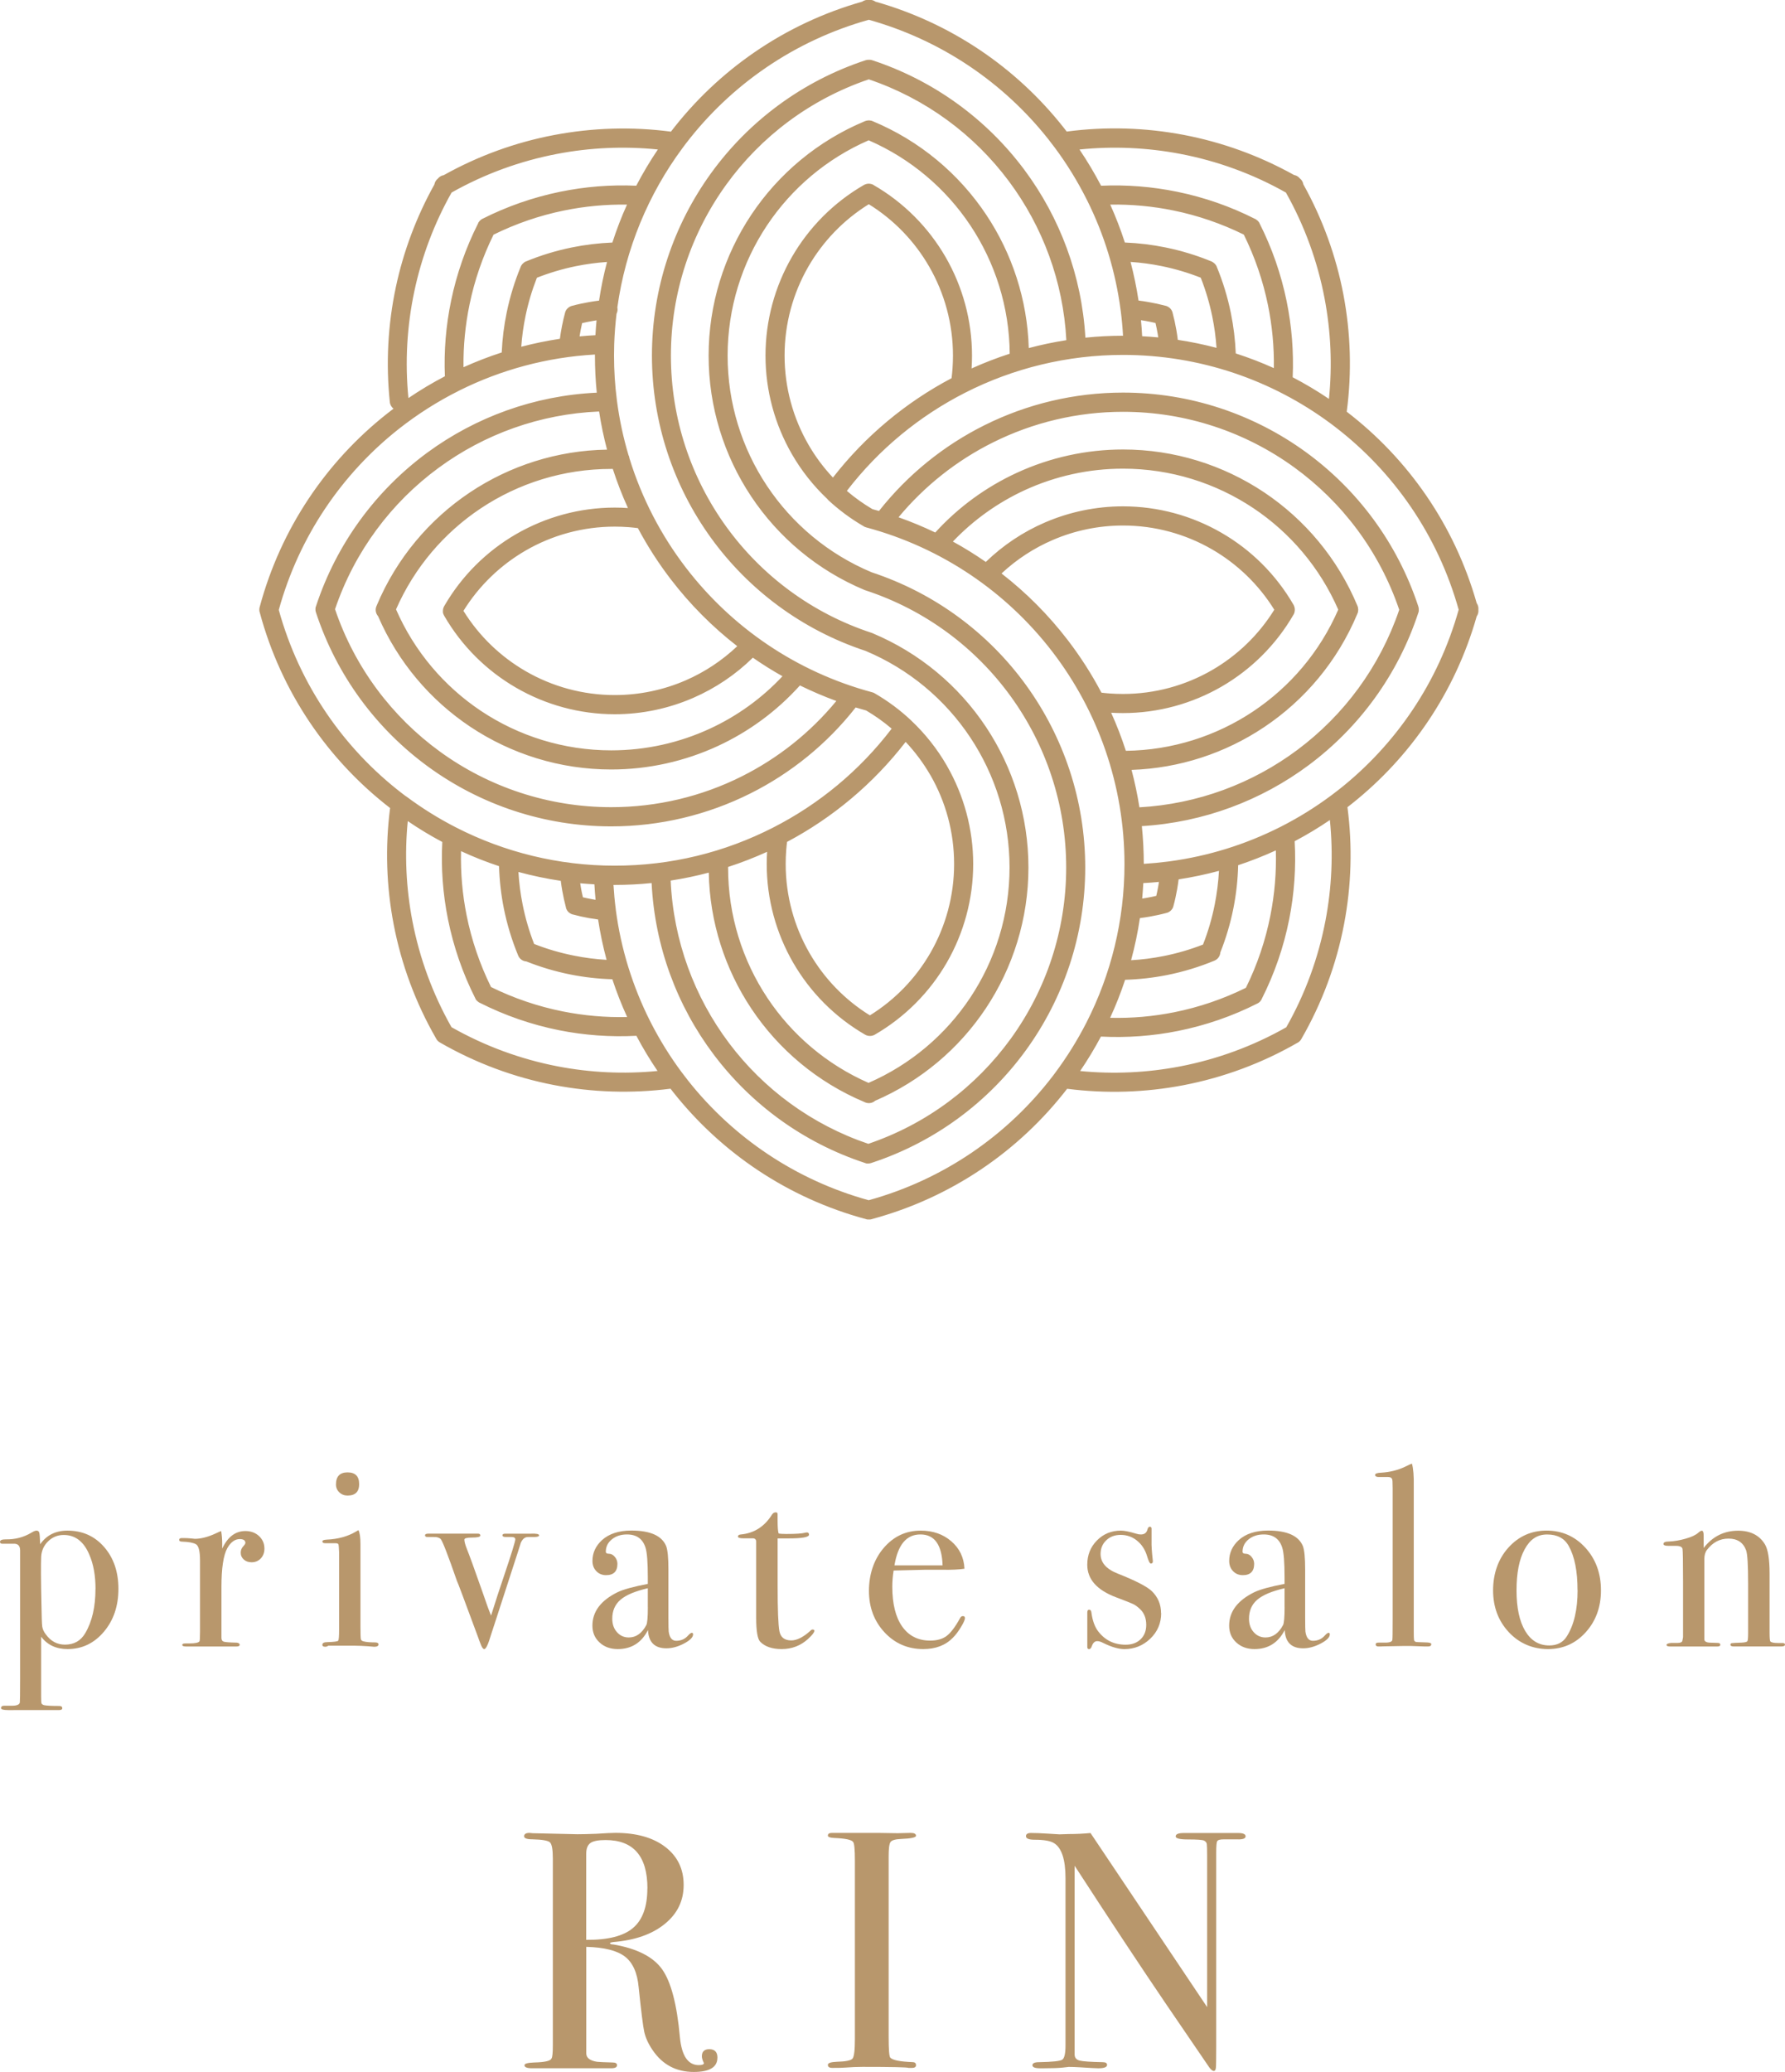 <?xml version="1.0" encoding="UTF-8"?>
<svg id="_レイヤー_1" data-name="レイヤー 1" xmlns="http://www.w3.org/2000/svg" viewBox="0 0 467.6 542.59">
  <g>
    <path d="M31.02,416.07c0,4.5-1.27,8.25-3.82,11.26s-5.72,4.52-9.51,4.52c-2.98,0-5.28-1.08-6.91-3.24v15.71c0,.99.03,1.57.1,1.76.07.18.28.33.65.46.69.14,2.01.21,3.96.21.55,0,.82.2.82.6,0,.31-.29.48-.88.48H2.22c-1.3,0-1.95-.17-1.95-.5,0-.43.27-.64.81-.64h2.03c1.3,0,2-.3,2.09-.88.04-.27.07-2.33.07-6.2v-33.59c0-1.26-.61-1.84-1.82-1.75H.61c-.41,0-.61-.17-.61-.5,0-.43.49-.65,1.48-.65,2.47.05,4.72-.54,6.74-1.75.58-.36,1.03-.54,1.35-.54.36,0,.6.17.71.51.11.33.19,1.36.24,3.06,1.67-2.38,4.04-3.57,7.15-3.57,3.91,0,7.12,1.43,9.61,4.29s3.74,6.51,3.74,10.96ZM25.02,416.1c0-3.52-.54-6.51-1.63-8.99-1.44-3.42-3.68-5.14-6.7-5.14-1.58,0-2.94.55-4.07,1.65s-1.74,2.44-1.83,4.02c-.09,1.98-.07,6.15.07,12.51.05,3.2.11,5.13.2,5.78s.38,1.32.88,1.99c1.31,1.85,3,2.77,5.08,2.77,2.35,0,4.12-.99,5.29-2.97,1.8-3.02,2.7-6.9,2.7-11.63Z" fill="#b8976c"/>
    <path d="M69.27,405.55c0,1.03-.32,1.89-.95,2.56s-1.44,1.01-2.42,1.01c-.81,0-1.49-.24-2.03-.71-.54-.48-.81-1.07-.81-1.79,0-.63.2-1.17.61-1.62.41-.44.61-.76.61-.94,0-.68-.5-1.01-1.48-1.01-1.26,0-2.34.78-3.24,2.35-1.03,1.84-1.55,5.24-1.55,10.21v13.28c0,.54.19.88.57,1.01.38.14,1.54.23,3.47.27.5.08.74.27.74.54,0,.31-.29.47-.88.47h-13.09c-.72,0-1.08-.13-1.08-.41s.29-.4.88-.4h.95c1.52,0,2.42-.18,2.69-.55.09-.18.14-1.01.14-2.5v-18.64c0-2.49-.37-3.92-1.11-4.31-.74-.39-1.92-.6-3.54-.65-.54,0-.81-.16-.81-.47s.22-.47.67-.47h.47c.68,0,1.35.03,2.03.1s.97.1.88.1c1.67,0,3.51-.48,5.53-1.42l.88-.41.54-.2c.18,1.08.27,2.16.27,3.23v1.35c1.44-3.06,3.46-4.59,6.07-4.59,1.44,0,2.63.44,3.57,1.31.94.88,1.42,1.97,1.42,3.27Z" fill="#b8976c"/>
    <path d="M99.14,430.64c0,.41-.38.61-1.14.61.04,0-.5-.05-1.62-.14-1.35-.09-2.48-.14-3.37-.14h-7.02c-.22.18-.5.27-.81.27-.5,0-.74-.17-.74-.5,0-.48.44-.71,1.35-.71,1.71-.05,2.64-.17,2.8-.37.16-.2.24-1.14.24-2.8v-20.44c-.05-1.12-.1-1.79-.17-1.99-.07-.2-.35-.3-.84-.3h-2.63c-.5,0-.74-.16-.74-.47,0-.27.37-.43,1.13-.47,2.97-.13,5.52-.84,7.65-2.1l.67-.39c.35.67.53,1.91.53,3.7,0-.09,0,.14,0,.67v20.99c0,1.8.04,2.85.1,3.16s.3.52.71.61c.68.18,1.67.27,2.97.27.63,0,.94.18.94.54ZM94.09,388.62c0,2.02-1.01,3.03-3.04,3.03-.85,0-1.57-.28-2.16-.84s-.88-1.25-.88-2.06c0-2.11,1.01-3.17,3.03-3.17s3.04,1.01,3.04,3.04Z" fill="#b8976c"/>
    <path d="M141.23,402.04c0,.31-.43.46-1.28.46h-1.62c-.81,0-1.44.5-1.89,1.49-.27.86-.54,1.71-.81,2.57l-5.66,17.44c-.31.91-.76,2.28-1.35,4.13-.73,2.48-1.31,3.72-1.76,3.72-.31,0-.63-.43-.94-1.29-.23-.54-.45-1.14-.68-1.82-3.64-9.85-5.48-14.75-5.53-14.71-2.34-6.73-3.76-10.4-4.25-10.98-.41-.41-1.04-.59-1.89-.55h-1.56c-.45,0-.67-.14-.67-.44s.31-.44.94-.44h12.88c.45,0,.67.16.67.48,0,.36-.69.54-2.09.54s-2.09.18-2.09.54c0,.5.19,1.24.57,2.23.73,1.8,2.13,5.66,4.21,11.59.9,2.65,1.63,4.68,2.21,6.08,1.26-4.02,2.39-7.47,3.38-10.36,1.98-5.87,2.97-9.08,2.97-9.61,0-.41-.33-.61-1.01-.61h-1.48c-.58,0-.88-.16-.88-.46,0-.27.27-.41.81-.41h6.74c1.35-.05,2.03.09,2.03.41Z" fill="#b8976c"/>
    <path d="M181.56,428c0,.76-.79,1.56-2.38,2.4-1.59.83-3.12,1.25-4.6,1.25-3.08,0-4.7-1.6-4.83-4.79-1.7,3.33-4.34,4.99-7.92,4.99-1.92,0-3.52-.57-4.76-1.72-1.25-1.14-1.88-2.61-1.88-4.42,0-3.69,2.21-6.61,6.62-8.77,1.52-.72,4.14-1.44,7.89-2.16v-1.69c0-3.96-.2-6.57-.61-7.82-.72-2.29-2.34-3.44-4.86-3.44-1.57,0-2.89.43-3.94,1.28-1.06.86-1.59,1.93-1.59,3.24,0,.36.28.54.84.54s1.07.27,1.52.81c.45.54.68,1.15.68,1.82,0,1.98-.99,2.97-2.97,2.97-1.03,0-1.89-.35-2.56-1.05s-1.01-1.59-1.01-2.67c0-2.11.84-3.93,2.5-5.46,1.84-1.66,4.41-2.5,7.69-2.5,4.95,0,7.98,1.35,9.11,4.05.4,1.03.6,3.08.6,6.14v12.61c0,2.07.03,3.29.07,3.65.22,1.61.88,2.42,1.95,2.42,1.26,0,2.29-.44,3.1-1.35.45-.5.78-.74,1.01-.74s.33.14.33.41ZM169.7,420.85v-4.93c-3.33.77-5.71,1.77-7.15,3.01-1.44,1.23-2.16,2.89-2.16,4.96,0,1.44.41,2.62,1.23,3.53.82.93,1.86,1.39,3.1,1.39,1.9,0,3.43-1.08,4.58-3.23.27-.5.41-2.07.41-4.72Z" fill="#b8976c"/>
    <path d="M213.34,427.06c0,.41-.56,1.12-1.69,2.16-1.93,1.75-4.23,2.63-6.88,2.63-2.48,0-4.34-.63-5.6-1.89-.72-.71-1.08-2.82-1.08-6.32v-20.05c-.05-.44-.29-.69-.74-.74h-2.56c-.99,0-1.48-.16-1.48-.47s.25-.5.74-.54c3.48-.32,6.21-2.05,8.17-5.19.27-.41.6-.61,1.01-.61.31,0,.47.16.47.48v1.41c0,1.89.08,3.1.27,3.65.41.09,1.08.13,2.03.13,2.47,0,4.11-.11,4.92-.33.18-.05.34-.07.47-.07.36,0,.54.2.54.59,0,.65-1.82.97-5.46.97h-2.76v12.48c0,6.29.16,10.24.47,11.83.31,1.6,1.35,2.4,3.1,2.4,1.48,0,3.14-.84,4.99-2.5.18-.23.38-.34.6-.34.32,0,.48.11.48.34Z" fill="#b8976c"/>
    <path d="M252.79,423.69c0,.44-.35,1.25-1.05,2.39-.69,1.15-1.4,2.08-2.12,2.8-1.93,1.98-4.51,2.97-7.76,2.97-4.04,0-7.43-1.46-10.15-4.38-2.72-2.93-4.08-6.55-4.08-10.86s1.29-8.25,3.88-11.26c2.58-3.01,5.81-4.52,9.68-4.52,3.19,0,5.87.93,8.02,2.8,2.16,1.86,3.31,4.26,3.44,7.18-1.44.22-3.35.31-5.74.27h-4.72c-.32,0-3.01.07-8.1.2-.23,1.48-.34,2.89-.34,4.23,0,4.53.87,8.01,2.6,10.45,1.73,2.44,4.17,3.67,7.32,3.67,1.8,0,3.23-.41,4.31-1.22,1.08-.81,2.25-2.36,3.51-4.65.18-.36.43-.54.74-.54.36,0,.54.16.54.48ZM246.92,409.93c-.18-5.4-2.11-8.1-5.8-8.1s-5.91,2.7-6.81,8.1h12.61Z" fill="#b8976c"/>
    <path d="M304.18,422.46c0,2.61-.95,4.83-2.84,6.66-1.9,1.82-4.17,2.74-6.8,2.74-1.52,0-3.37-.54-5.56-1.62-.58-.31-1.09-.47-1.54-.47-.63,0-1.1.42-1.41,1.28-.18.54-.42.81-.73.81s-.47-.18-.47-.54v-9.04c0-.5.16-.74.47-.74.36,0,.56.25.61.75.27,2.08.86,3.71,1.75,4.89,1.8,2.36,4.21,3.53,7.22,3.53,1.62,0,2.92-.47,3.91-1.42.99-.95,1.48-2.21,1.48-3.78,0-1.76-.56-3.16-1.69-4.19-.63-.59-1.21-1-1.72-1.25s-2.03-.85-4.55-1.8c-4.99-1.89-7.49-4.73-7.49-8.51,0-2.52.84-4.64,2.54-6.36,1.69-1.71,3.79-2.57,6.29-2.57.89,0,2.23.27,4.01.81.44.14.85.2,1.2.2.94,0,1.52-.45,1.74-1.35.13-.45.33-.68.6-.68.31,0,.46.18.46.54v3.23c-.04,1.08.07,2.82.34,5.19v.14c0,.36-.18.54-.54.54-.27,0-.6-.69-1.01-2.05-.5-1.63-1.37-2.95-2.6-3.95s-2.67-1.5-4.28-1.5c-1.53,0-2.79.47-3.78,1.42-.99.95-1.48,2.14-1.48,3.58,0,2.25,1.5,3.97,4.51,5.14,4.68,1.85,7.64,3.38,8.91,4.59,1.62,1.58,2.42,3.5,2.42,5.75Z" fill="#b8976c"/>
    <path d="M348.36,428c0,.76-.79,1.56-2.38,2.4-1.59.83-3.12,1.25-4.6,1.25-3.08,0-4.7-1.6-4.83-4.79-1.7,3.33-4.34,4.99-7.92,4.99-1.92,0-3.52-.57-4.76-1.72-1.25-1.14-1.88-2.61-1.88-4.42,0-3.69,2.21-6.61,6.62-8.77,1.52-.72,4.14-1.44,7.89-2.16v-1.69c0-3.96-.2-6.57-.61-7.82-.72-2.29-2.34-3.44-4.86-3.44-1.57,0-2.89.43-3.94,1.28-1.06.86-1.59,1.93-1.59,3.24,0,.36.28.54.84.54s1.07.27,1.52.81c.45.54.68,1.15.68,1.82,0,1.98-.99,2.97-2.97,2.97-1.03,0-1.89-.35-2.56-1.05s-1.01-1.59-1.01-2.67c0-2.11.84-3.93,2.5-5.46,1.84-1.66,4.41-2.5,7.69-2.5,4.95,0,7.98,1.35,9.11,4.05.4,1.03.6,3.08.6,6.14v12.61c0,2.07.03,3.29.07,3.65.22,1.61.88,2.42,1.95,2.42,1.26,0,2.29-.44,3.1-1.35.45-.5.78-.74,1.01-.74s.33.14.33.41ZM336.5,420.85v-4.93c-3.33.77-5.71,1.77-7.15,3.01-1.44,1.23-2.16,2.89-2.16,4.96,0,1.44.41,2.62,1.23,3.53.82.93,1.86,1.39,3.1,1.39,1.9,0,3.43-1.08,4.58-3.23.27-.5.41-2.07.41-4.72Z" fill="#b8976c"/>
    <path d="M374.94,430.56c0,.41-.29.61-.88.61h-.81c-.09,0-1.28-.05-3.57-.13h-2.09c-.36,0-2.16.03-5.4.1-.27.03-.54.03-.81.03-.67.05-1.01-.14-1.01-.57,0-.29.25-.44.74-.44h1.75c1.26,0,1.89-.27,1.89-.81.05-.27.07-2.03.07-5.26v-34.34c0-1.48-.05-2.29-.14-2.42-.14-.36-.5-.54-1.08-.54h-2.43c-.63,0-.94-.19-.94-.57,0-.34.56-.53,1.69-.57,2.16-.14,4.16-.63,6-1.48l1.42-.68.54-.2c.36,1.31.52,3.29.47,5.94v37.84c0,1.35.02,2.14.07,2.39s.2.42.48.51c.04.05.88.08,2.49.13,1.04,0,1.56.16,1.56.47Z" fill="#b8976c"/>
    <path d="M419.39,416.47c0,4.36-1.33,8.02-3.98,10.96-2.65,2.95-5.96,4.42-9.91,4.42s-7.51-1.48-10.25-4.42c-2.74-2.94-4.12-6.59-4.12-10.96s1.34-8.23,4.01-11.19c2.68-2.97,6.02-4.46,10.02-4.46s7.43,1.5,10.15,4.49c2.72,2.99,4.08,6.71,4.08,11.16ZM413.25,416.41c0-4.95-.76-8.79-2.29-11.53-1.12-2.03-3.01-3.04-5.66-3.04s-4.49,1.29-5.9,3.88c-1.42,2.58-2.13,6.17-2.13,10.75s.76,8.08,2.26,10.62c1.51,2.54,3.61,3.81,6.31,3.81,2.07,0,3.6-.78,4.59-2.36,1.89-2.97,2.84-7.02,2.84-12.14Z" fill="#b8976c"/>
    <path d="M467.6,430.67c0,.34-.33.5-1.01.5h-12.41c-.58,0-.88-.16-.88-.47,0-.22.12-.36.37-.4.25-.05,1.11-.09,2.59-.14.86-.05,1.35-.17,1.48-.37.14-.2.2-.93.2-2.18v-12.92c0-4.89-.18-7.8-.54-8.74-.76-2.02-2.29-3.03-4.59-3.03s-4.14.99-5.66,2.96c-.45.59-.68,1.39-.68,2.42v20.99c0,.54.48.83,1.44.88l2.06.07c.45,0,.68.16.68.47s-.27.47-.8.47h-12.28c-.67,0-1.01-.14-1.01-.41s.41-.45,1.22-.53h1.69c.67,0,1.08-.16,1.22-.47l.2-1.01v-14.66c0-5.11-.05-7.94-.14-8.47s-.65-.81-1.69-.81h-1.95c-.9,0-1.35-.16-1.35-.5,0-.42.47-.64,1.42-.64,1.35-.05,2.81-.29,4.38-.74,1.57-.44,2.67-.97,3.31-1.55.41-.36.72-.54.94-.54.31,0,.48.43.48,1.28v3.24c2.33-3.01,5.34-4.52,9.04-4.52,3.23,0,5.57,1.2,7.01,3.57.81,1.35,1.22,3.91,1.22,7.69v15.38c0,1.44.07,2.22.2,2.36.27.27.92.41,1.95.41h1.22c.45,0,.67.14.67.44Z" fill="#b8976c"/>
  </g>
  <g>
    <path d="M187.93,538.87c0,2.48-2.07,3.72-6.2,3.72-4.6,0-8.21-1.92-10.8-5.76-1.12-1.65-1.84-3.25-2.17-4.78s-.81-5.43-1.46-11.68c-.35-3.78-1.56-6.45-3.63-8.02-2.06-1.56-5.43-2.4-10.09-2.52v27.89c0,1.18.95,1.92,2.84,2.21.53.06,1.89.12,4.07.18.76,0,1.15.24,1.15.71,0,.53-.5.8-1.5.8h-20.8c-1.3,0-1.95-.27-1.95-.8,0-.41.85-.65,2.57-.71,2.77-.06,4.27-.41,4.51-1.06.24-.29.35-1.45.35-3.46v-48.87c0-2.37-.25-3.78-.75-4.25-.5-.47-2.03-.74-4.56-.8-1.48,0-2.21-.26-2.21-.8,0-.59.47-.88,1.42-.88.18,0,.44.03.8.08l11.77.27c1.18,0,2.84-.04,4.96-.12,2.36-.16,4.01-.24,4.96-.24,5.49,0,9.84,1.22,13.05,3.67s4.83,5.77,4.83,9.96-1.65,7.54-4.96,10.23-7.79,4.26-13.46,4.73c-.53.07-.82.15-.88.27,0,.24.29.36.88.36,6.2,1.07,10.46,3.24,12.79,6.52,2.33,3.29,3.88,9.22,4.65,17.8.47,4.85,2.12,7.28,4.95,7.28.89,0,1.33-.18,1.33-.54,0-.06-.03-.12-.09-.18-.29-.65-.44-1.18-.44-1.59,0-1.23.65-1.86,1.95-1.86,1.42,0,2.13.74,2.13,2.21ZM169.6,494.52c0-8.44-3.66-12.66-10.98-12.66-1.95,0-3.28.27-3.99.8-.71.54-1.07,1.48-1.07,2.84v22.49c5.66.06,9.75-.97,12.26-3.1,2.51-2.12,3.76-5.57,3.76-10.36Z" fill="#b8976c"/>
    <path d="M239.97,540.78c0,.5-.35.75-1.06.75h-.89c-.35-.18-4.36-.27-12.04-.27-1.47,0-2.95.06-4.42.18-.77.07-1.95.09-3.54.09-.77,0-1.15-.27-1.15-.8,0-.47.76-.74,2.3-.8,2.36-.06,3.75-.34,4.16-.84s.62-2.2.62-5.1v-46.71c0-2.9-.15-4.53-.45-4.89-.36-.59-2-.95-4.93-1.07-1.13-.05-1.7-.26-1.7-.63,0-.46.35-.7,1.07-.7h12.04c.89,0,2.61.03,5.17.08l3.39-.08c.95,0,1.42.25,1.42.75,0,.45-1.31.73-3.94.84-1.5.06-2.4.33-2.74.8-.33.47-.49,1.71-.49,3.72v47.27c0,3.36.14,5.19.44,5.49.65.65,2.57,1.03,5.75,1.15.65,0,.97.25.97.75Z" fill="#b8976c"/>
    <path d="M326.3,480.88c0,.59-.74.86-2.21.8h-3.54c-.95,0-1.51.16-1.69.49-.18.32-.26,1.31-.26,2.96v50.92c0,3.12-.03,4.95-.09,5.48s-.24.8-.53.8c-.35,0-.76-.33-1.23-.98l-11.31-16.57c-6.56-9.66-14.54-21.72-23.93-36.19v49.57c.06.77.51,1.26,1.35,1.46.84.21,2.83.35,5.99.41.78,0,1.16.24,1.16.71,0,.59-.76.89-2.3.89-.53,0-2.21-.09-5.05-.27-.94-.06-1.86-.09-2.74-.09.06,0-.46.06-1.55.18s-2.76.18-5,.18h-.89c-1.36,0-2.03-.27-2.03-.8s.59-.8,1.77-.8c3.48-.06,5.5-.28,6.06-.66.56-.39.84-1.64.84-3.77v-43.71c0-4.91-1-7.98-3.01-9.22-.95-.59-2.63-.89-5.05-.89-1.54,0-2.3-.31-2.3-.93,0-.56.44-.84,1.33-.84,1.18,0,2.69.06,4.51.18,1.83.12,2.8.18,2.93.18.18,0,1-.03,2.48-.08,1.95,0,3.84-.09,5.66-.27l30.55,45.59v-39.4c0-1.83-.03-2.93-.09-3.32-.06-.38-.29-.67-.71-.88s-1.83-.31-4.25-.31c-2.13,0-3.19-.26-3.19-.8,0-.59.71-.88,2.12-.88h14.25c1.3,0,1.95.29,1.95.88Z" fill="#b8976c"/>
  </g>
  <path d="M151.82,88.09c1.38-.14,2.77-.24,4.16-.31.07-1.31.17-2.6.29-3.89-.35.05-.69.11-1.04.17-.92.16-1.83.34-2.74.56-.14.59-.26,1.17-.37,1.75-.11.56-.21,1.14-.3,1.73M136.53,90.81c3.32-.87,6.7-1.57,10.14-2.09.14-1.08.32-2.18.54-3.3.23-1.19.5-2.36.81-3.51h0s.02-.07.02-.07h0s.02-.06.02-.06h0s.02-.06.02-.06h0s.02-.06.02-.06l.02-.06v-.02s.02-.04.02-.04c.09-.21.2-.4.34-.57l.03-.03v-.02s.02,0,.02,0l.04-.04.03-.03h.01s.03-.05.03-.05l.04-.04h.01s.03-.04.03-.04h0c.28-.27.63-.48,1.03-.6l.06-.02h0c1.52-.41,3.06-.74,4.61-1.01.84-.14,1.68-.27,2.51-.37.52-3.43,1.21-6.81,2.09-10.12-2.76.19-5.5.56-8.2,1.11-3.46.71-6.86,1.72-10.17,3.02-1.28,3.26-2.28,6.61-2.98,10.02-.55,2.65-.93,5.34-1.12,8.05ZM121.48,96.14c3.23-1.45,6.55-2.74,9.95-3.84.16-3.55.6-7.08,1.32-10.54.84-4.06,2.06-8.04,3.65-11.89h0s.02-.06.02-.06h0s.02-.06.02-.06h0s.03-.06.03-.06l.03-.05h0s.03-.05.03-.05h0s.03-.05.03-.05h0s.03-.05.03-.05h0s.03-.05.03-.05l.07-.1v-.02s.04-.03.04-.03l.04-.05v-.02s.04-.03.04-.03l.03-.04h0s.01-.02.01-.02l.03-.03.02-.02.03-.03h.02s.03-.04.03-.04h.01s.03-.04.03-.04h.01s0-.02,0-.02l.04-.03.03-.03h.01s.05-.05.05-.05l.03-.03h.01s.1-.08.1-.08l.04-.03h0s.04-.03.04-.03h0s.05-.03.05-.03h0s.05-.03.05-.03h0l.05-.03.05-.03h0s.05-.03.05-.03h0s.05-.02.05-.02h.01c3.89-1.62,7.93-2.85,12.04-3.69,3.51-.72,7.09-1.15,10.69-1.3,1.1-3.39,2.37-6.71,3.83-9.93-5.57-.09-11.11.44-16.53,1.55-6.36,1.3-12.55,3.42-18.43,6.32-2.88,5.84-4.99,11.99-6.29,18.29-1.11,5.37-1.65,10.86-1.58,16.38ZM107.03,104.22c3.05-2.07,6.23-3.97,9.51-5.68-.27-6.66.28-13.3,1.63-19.78,1.45-7.02,3.83-13.83,7.08-20.27h0s0-.02,0-.02l.02-.04.02-.05h0s0-.02,0-.02l.02-.04v-.02s.03-.03.03-.03v-.02s.03-.03.03-.03l.02-.03.02-.02.02-.03h0s.04-.05.04-.05h0s.02-.02.02-.02l.02-.03v-.02s.04-.03.04-.03l.03-.04h0s.01-.03.01-.03l.03-.03h.01s.03-.04.03-.04v-.02s.04-.03.04-.03h.02s.03-.04.03-.04l.02-.02.03-.03.02-.02h0s.04-.04.04-.04l.03-.02.02-.02.03-.02.02-.02h0l.05-.04h0s.03-.02.03-.02l.02-.02.03-.02.03-.02.02-.02.03-.02h.02s.03-.03.03-.03h.02s0-.01,0-.01l.05-.03.04-.02h.01s0,0,0,0c6.48-3.28,13.34-5.66,20.41-7.11,6.54-1.34,13.22-1.88,19.93-1.58,1.71-3.27,3.59-6.44,5.66-9.49-8.84-.9-17.71-.5-26.35,1.15-9.66,1.84-19.02,5.24-27.69,10.13-4.56,8.1-7.84,16.82-9.75,25.83-1.94,9.13-2.48,18.55-1.56,27.94ZM121.4,159.96c4.11,6.63,9.75,12.02,16.33,15.82,6.96,4.02,14.97,6.24,23.31,6.24,6.47,0,12.79-1.34,18.57-3.85,4.95-2.15,9.53-5.17,13.52-8.95-6.54-5.07-12.38-10.96-17.38-17.48-3.25-4.23-6.14-8.73-8.65-13.44-.78-.1-1.58-.18-2.4-.25-1.2-.09-2.42-.14-3.66-.14-8.34,0-16.35,2.22-23.31,6.24h0c-6.57,3.8-12.22,9.19-16.33,15.82ZM103.73,159.55c4.81,11.05,12.63,20.18,22.25,26.61,9.89,6.6,21.71,10.34,34.15,10.34,9.04,0,17.85-1.98,25.86-5.69,7.09-3.28,13.55-7.91,18.99-13.72-2.67-1.5-5.26-3.12-7.76-4.86-4.55,4.47-9.86,8.02-15.63,10.53-6.44,2.8-13.42,4.28-20.55,4.28-9.21,0-18.09-2.46-25.82-6.93-7.69-4.44-14.24-10.87-18.85-18.84-.09-.15-.17-.31-.23-.47h0s0-.02,0-.02l-.02-.04v-.02s-.02-.06-.02-.06v-.04s-.02-.01-.02-.01c-.01-.04-.02-.08-.03-.12v-.05s-.01,0-.01,0v-.05s-.01,0-.01,0v-.05s0,0,0,0v-.05s0,0,0,0v-.06s0,0,0,0v-.06s0,0,0,0v-.06s0,0,0,0v-.06s0-.06,0-.06c0-.35.07-.71.23-1.04h0s.01-.03.01-.03v-.03s.03-.03.03-.03v-.02s.03-.03.03-.03v-.02s.03-.04.03-.04h0s0-.02,0-.02c4.62-7.99,11.18-14.43,18.88-18.88h0s0,0,0,0c7.73-4.46,16.6-6.93,25.81-6.93,1.14,0,2.29.04,3.45.12-1.51-3.32-2.84-6.74-3.97-10.24h-.46c-12.44,0-24.25,3.74-34.15,10.34-9.58,6.39-17.37,15.47-22.18,26.45ZM87.77,159.55c5.21,15.35,14.99,28.22,27.51,37.3,12.73,9.23,28.32,14.53,44.84,14.53,12.04,0,23.71-2.82,34.16-8.05,9.46-4.73,17.94-11.42,24.81-19.76-3.27-1.19-6.45-2.56-9.54-4.07-6.08,6.75-13.4,12.11-21.48,15.85-8.67,4.01-18.19,6.16-27.96,6.16-13.43,0-26.21-4.05-36.93-11.2-10.46-6.98-18.95-16.93-24.14-28.95-.61-.69-.81-1.7-.43-2.61l.06-.14.03-.08c5.17-12.31,13.77-22.48,24.41-29.59,10.45-6.97,22.85-10.99,35.91-11.19-.87-3.27-1.56-6.6-2.08-9.99-15.51.64-30.06,5.95-42.05,14.76-12.35,9.06-21.98,21.84-27.13,37.03ZM237.24,194.29c-8.48,10.97-19.11,19.84-31.06,26.18-.1.76-.17,1.52-.23,2.27-.09,1.15-.13,2.33-.13,3.53,0,8.34,2.22,16.35,6.24,23.31,3.79,6.57,9.18,12.22,15.82,16.32,6.63-4.11,12.02-9.75,15.82-16.32,4.02-6.96,6.24-14.97,6.24-23.31s-2.19-16.26-6.16-23.19c-.03-.04-.05-.08-.08-.12-1.8-3.12-3.97-6.03-6.45-8.67ZM151.99,231.29c.05.35.11.71.17,1.06.15.89.33,1.76.54,2.63.81.19,1.63.36,2.46.51h0c.29.05.57.1.86.15-.13-1.35-.24-2.7-.31-4.06-1.25-.07-2.48-.16-3.72-.27ZM135.81,228.36c.17,2.85.53,5.7,1.1,8.52.7,3.53,1.71,6.98,3.01,10.32,3.38,1.33,6.87,2.35,10.46,3.06,2.82.57,5.67.93,8.52,1.1-.93-3.46-1.68-6.99-2.22-10.57-.81-.11-1.6-.23-2.37-.36h0s0,0,0,0c-1.41-.25-2.83-.57-4.27-.96h-.02s0,0,0,0h-.06s0-.02,0-.02h-.05s-.01-.02-.01-.02l-.05-.02h-.01s-.04-.02-.04-.02h-.02s-.04-.02-.04-.02h-.02s-.04-.02-.04-.02c-.26-.11-.5-.27-.71-.45l-.03-.03h-.01s-.03-.04-.03-.04h-.01s-.03-.04-.03-.04h-.01s-.03-.04-.03-.04c-.19-.2-.34-.44-.45-.71l-.02-.04v-.02s-.02-.04-.02-.04v-.02s-.02-.04-.02-.04h0s-.02-.06-.02-.06h0s-.02-.06-.02-.06h0s-.01-.06-.01-.06h0s0-.03,0-.03c-.39-1.48-.72-2.97-.98-4.45-.15-.84-.27-1.69-.38-2.55-3.75-.56-7.43-1.33-11.04-2.31ZM120.77,222.9c-.13,5.68.36,11.33,1.47,16.84,1.3,6.46,3.44,12.76,6.39,18.74,5.97,2.94,12.28,5.08,18.77,6.38,5.55,1.11,11.21,1.61,16.89,1.47-1.47-3.21-2.77-6.51-3.88-9.89-3.73-.11-7.42-.53-11.02-1.25-3.9-.78-7.75-1.92-11.5-3.41-.92-.06-1.77-.63-2.15-1.55-1.66-4.02-2.92-8.17-3.76-12.37-.72-3.6-1.14-7.29-1.25-11.03-3.41-1.13-6.73-2.44-9.97-3.94ZM106.82,215c-.86,8.78-.44,17.6,1.21,26.18,1.87,9.71,5.31,19.11,10.24,27.81,8.71,4.94,18.11,8.39,27.81,10.26,8.57,1.65,17.39,2.07,26.17,1.21-2.01-2.96-3.87-6.03-5.54-9.21-6.83.36-13.65-.14-20.3-1.47-7.17-1.44-14.16-3.85-20.76-7.19h0s-.01,0-.01,0l-.04-.02-.05-.02h0s-.02-.01-.02-.01l-.03-.02h-.02s-.03-.03-.03-.03l-.02-.02-.03-.02-.02-.02-.02-.02-.03-.02h0s-.05-.03-.05-.03h0s-.02-.02-.02-.02l-.03-.02-.02-.02-.03-.02-.04-.03h0s-.02-.02-.02-.02l-.03-.03h-.02s-.03-.04-.03-.04h-.01s-.03-.04-.03-.04h-.02s-.03-.04-.03-.04h-.02s-.03-.04-.03-.04v-.02s-.02,0-.02,0l-.03-.04-.03-.03v-.02s-.04-.03-.04-.03l-.02-.02h0s-.04-.05-.04-.05l-.02-.03-.02-.02-.02-.03-.02-.03v-.02s-.03-.03-.03-.03v-.02s-.03-.04-.03-.04v-.02s-.01,0-.01,0l-.02-.05-.02-.04h0s0-.02,0-.02c-3.33-6.57-5.73-13.55-7.18-20.73-1.34-6.65-1.85-13.46-1.49-20.26-3.11-1.65-6.12-3.47-9.02-5.45ZM106.27,208.46s.09.06.13.09c4.13,3.08,8.52,5.82,13.13,8.17l.09.05c12.53,6.38,26.64,9.93,41.41,9.93s28.81-3.5,41.48-9.97c12.02-6.13,22.68-14.92,31.07-25.91-2.06-1.76-4.3-3.36-6.68-4.76-.92-.25-1.84-.52-2.75-.79-7.52,9.58-17,17.23-27.63,22.54-11.17,5.58-23.61,8.6-36.4,8.6-17.6,0-34.2-5.66-47.78-15.5-13.56-9.83-24.1-23.84-29.58-40.55h0s-.01-.04-.01-.04v-.03s-.02-.04-.02-.04v-.02s-.02-.04-.02-.04v-.02s-.02-.04-.02-.04l-.02-.06h0s0-.06,0-.06v-.06s-.01,0-.01,0v-.05s-.02-.06-.02-.06h0s0-.06,0-.06h0s0-.06,0-.06h0s0-.06,0-.06v-.06s0-.06,0-.06v-.06s0-.06,0-.06v-.06s0,0,0,0v-.06s0,0,0,0v-.06s.02-.05.02-.05h0s.01-.07.01-.07v-.05s.01-.01.01-.01l.02-.06v-.04s.02-.02.02-.02v-.04s.02-.02.02-.02v-.04s.02-.03.02-.03v-.03s.01,0,.01,0c5.43-16.53,15.81-30.43,29.18-40.26,12.66-9.29,28.01-14.93,44.38-15.69-.32-3.19-.48-6.41-.48-9.67v-.32c-12.6.71-24.61,4-35.45,9.39h0c-.09.06-.19.11-.29.15-5.56,2.79-10.8,6.13-15.66,9.96-14.89,11.76-26.12,28.15-31.42,47.38,5.43,19.68,17.05,36.36,32.43,48.15.27.21.55.42.83.63ZM339.15,220.28c.39,6.88-.1,13.74-1.43,20.45-1.43,7.23-3.86,14.28-7.22,20.92h0s0,.02,0,.02l-.02.04-.03.05h0s-.01.02-.01.02l-.02.04v.02s-.03.03-.03.03v.02s-.03.03-.03.03l-.02.03-.02.02-.02.03h0l-.04.05h0s-.02.02-.02.02l-.02.03-.02.02-.02.03-.03.04h0s-.01.03-.01.03l-.03.03v.02s-.04.03-.04.03h-.01s-.03.04-.03.04h-.02s-.03.04-.03.04l-.02.02-.03.03h-.02s0,.02,0,.02l-.04.03-.03.02-.02.02-.03.02h-.02s0,.02,0,.02l-.05.03h0s-.03.02-.03.02l-.02.02-.03.02-.03.02h-.02s-.03.03-.03.03h-.02s-.03.03-.03.03h-.02s0,.01,0,.01l-.05.03-.04.02h-.01s0,0,0,0c-6.57,3.33-13.55,5.73-20.73,7.18-6.65,1.34-13.46,1.84-20.26,1.49-1.66,3.11-3.48,6.12-5.45,9.02,8.78.86,17.6.44,26.18-1.21,9.71-1.87,19.12-5.31,27.82-10.25,4.96-8.74,8.41-18.19,10.27-27.95,1.65-8.62,2.05-17.49,1.15-26.32-2.95,2.01-6.02,3.86-9.19,5.53ZM324.35,226.58c-.09,3.8-.51,7.56-1.24,11.24-.78,3.94-1.93,7.83-3.43,11.6-.06.92-.63,1.77-1.54,2.15-4.02,1.66-8.17,2.92-12.37,3.76-3.61.72-7.29,1.14-11.03,1.25-1.13,3.41-2.44,6.73-3.93,9.96,5.68.14,11.33-.36,16.84-1.47,6.46-1.3,12.76-3.44,18.73-6.39,2.97-6.02,5.12-12.38,6.41-18.91,1.11-5.6,1.6-11.32,1.43-17.07-3.21,1.47-6.5,2.76-9.88,3.88ZM308.75,230.31c-.11.85-.23,1.7-.38,2.54-.26,1.48-.58,2.96-.98,4.43v.02s0,0,0,0l-.02.05h0s-.02.06-.02.06h0s-.02.06-.02.06h0s-.02.06-.02.06v.02s-.02.04-.02.04v.02s-.02.04-.02.04c-.11.26-.27.5-.46.7l-.03.03h-.01s-.03.04-.03.04h-.01s-.03.04-.03.04h-.01s-.03.04-.03.04c-.2.19-.44.34-.7.45l-.04.02h-.02s-.04.02-.04.02h-.02s-.04.02-.04.02h-.01s-.05.02-.05.02h-.01s-.05.02-.05.02h0s-.05.02-.05.02h0s-.03,0-.03,0c-1.48.4-2.97.72-4.45.98-.84.15-1.69.27-2.54.38-.56,3.74-1.33,7.43-2.31,11.03,2.85-.16,5.7-.53,8.52-1.09,3.53-.7,6.98-1.71,10.32-3.01,1.34-3.41,2.37-6.93,3.08-10.54.57-2.9.94-5.83,1.1-8.76-3.45.93-6.97,1.67-10.54,2.22ZM333.82,159.68c-4.11-6.63-9.75-12.02-16.32-15.82-6.96-4.02-14.97-6.24-23.31-6.24-6.4,0-12.66,1.31-18.41,3.79-4.91,2.11-9.46,5.07-13.42,8.77,6.54,5.07,12.37,10.95,17.37,17.47,3.31,4.32,6.26,8.92,8.8,13.74.76.09,1.51.17,2.26.22,1.1.08,2.23.12,3.4.12,8.34,0,16.35-2.22,23.31-6.24,6.57-3.8,12.21-9.19,16.32-15.82ZM350.58,159.68c-4.81-11.05-12.63-20.19-22.25-26.61-9.89-6.6-21.71-10.34-34.15-10.34-8.99,0-17.73,1.96-25.69,5.61-7.02,3.23-13.44,7.78-18.87,13.48,2.98,1.63,5.86,3.42,8.62,5.34,4.55-4.41,9.82-7.9,15.54-10.36,6.38-2.74,13.31-4.2,20.39-4.2,9.21,0,18.09,2.46,25.82,6.93,7.7,4.44,14.25,10.88,18.87,18.86l.03.04.02.04v.02s0,0,0,0c.03.05.06.11.08.17h0s.01.03.01.03v.03s.02.02.02.02v.04s.02.02.02.02h0c.08.23.14.46.15.7h0s0,.06,0,.06h0s0,.12,0,.12h0s0,.12,0,.12h0s0,.06,0,.06h0c-.02.24-.07.47-.15.7h0s0,.02,0,.02v.04s-.02.02-.02.02v.03s-.03.02-.03.02h0c-.03.06-.05.12-.08.17v.02s-.03.04-.03.04l-.03.04c-4.61,7.97-11.17,14.41-18.87,18.86-7.73,4.46-16.6,6.92-25.82,6.92-1.01,0-2.04-.03-3.08-.09,1.46,3.23,2.75,6.56,3.85,9.97,12.15-.15,23.69-3.87,33.38-10.34,9.62-6.42,17.44-15.56,22.25-26.61ZM366.54,159.68c-5.21-15.35-14.99-28.22-27.52-37.3-12.73-9.23-28.32-14.54-44.83-14.54-11.99,0-23.63,2.81-34.07,8.02-9.42,4.69-17.87,11.33-24.74,19.6,3.3,1.17,6.51,2.5,9.62,3.99,6.07-6.67,13.37-11.96,21.42-15.66,8.62-3.96,18.08-6.08,27.77-6.08,13.43,0,26.21,4.05,36.93,11.2,10.69,7.14,19.32,17.37,24.48,29.75l.02.05h0s.02.06.02.06l.02.06h0s.02.06.02.06h0s.02.06.02.06l.02.06h0s.01.06.01.06v.02s.01.04.01.04v.02s.01.04.01.04c.03.16.05.31.05.47v.05c0,.16-.02.31-.05.47v.04s-.01.02-.01.02v.04s-.01.02-.01.02v.04s-.02.02-.02.02l-.02.06-.02.05h0s-.02.06-.02.06h0s-.02.06-.02.06l-.02.05h0s-.02.06-.02.06c-5.16,12.39-13.79,22.62-24.48,29.75-10.12,6.76-22.08,10.74-34.69,11.17.85,3.21,1.54,6.48,2.06,9.8,15.29-.86,29.6-6.25,41.38-15.04,12.14-9.05,21.59-21.7,26.68-36.69ZM382.12,159.68c-5.46-19.55-17.05-36.13-32.35-47.87-.36-.28-.72-.55-1.08-.82-.05-.03-.1-.07-.15-.11-15.33-11.36-34.23-17.94-54.35-17.94-14.57,0-28.71,3.47-41.34,9.89-11.97,6.08-22.62,14.8-31.01,25.72,2.07,1.77,4.31,3.37,6.7,4.78.58.16,1.15.32,1.72.48,7.53-9.54,17-17.16,27.62-22.45,11.13-5.55,23.53-8.55,36.31-8.55,17.59,0,34.2,5.66,47.78,15.5,13.56,9.83,24.1,23.84,29.59,40.55h0s0,.04,0,.04v.03s.02.04.02.04v.02s.02.04.02.04v.02s.01.04.01.04l.02.06h0s0,.06,0,.06v.06s.01,0,.01,0v.06s.02.06.02.06h0s0,.06,0,.06h0s0,.06,0,.06v.06s0,.06,0,.06v.12s0,.06,0,.06h0s0,.06,0,.06h0s0,.06,0,.06h0s0,.07,0,.07v.05s-.01,0-.01,0v.06s-.02.05-.02.05h0s-.02.07-.02.07v.04s-.01.02-.01.02v.04s-.02.03-.02.03v.03s-.02.03-.02.03v.03s-.01,0-.01,0c-5.36,16.33-15.55,30.1-28.69,39.9-12.45,9.28-27.57,15.01-43.74,15.99.33,3.26.5,6.55.51,9.88,2.12-.13,4.23-.33,6.31-.6.13-.02.26-.04.39-.05,10.22-1.37,19.96-4.43,28.9-8.93.11-.07.22-.13.34-.17,4.59-2.34,8.97-5.05,13.08-8.11.1-.09.2-.16.31-.23.65-.48,1.29-.98,1.93-1.48,14.76-11.69,25.91-27.95,31.23-47ZM352.79,107.81l.02.02c16.04,12.31,28.22,29.66,34.02,50.11.35.49.52,1.11.45,1.74.07.63-.1,1.25-.45,1.74-5.65,19.92-17.37,36.92-32.85,49.18-.33.26-.66.52-1,.78,1.35,10.26,1.03,20.6-.89,30.64-2,10.49-5.76,20.65-11.18,30.05l-.02.04c-.03.06-.07.11-.1.16h0c-.05.07-.09.14-.15.2h0s-.04.05-.04.05h0s-.04.04-.04.04h0s-.04.04-.04.04h0s-.04.04-.04.04h0s-.04.04-.04.04h0s-.04.04-.04.04h0s-.04.04-.04.04h0c-.06.05-.13.1-.19.15h0c-.05.04-.11.07-.16.1l-.04.02c-9.36,5.4-19.48,9.14-29.92,11.15-9.99,1.92-20.28,2.26-30.5.94-12.56,16.27-30.32,28.53-51.24,34.15l-.06.02h0s-.06.02-.06.02c-.08.02-.17.03-.25.04h-.05s-.02,0-.02,0c-.04,0-.08,0-.13,0h-.04s-.02,0-.02,0h-.18s-.04,0-.04,0c-.04,0-.08,0-.13,0h-.01s-.05,0-.05,0c-.08-.01-.17-.03-.25-.04h0l-.06-.02h0s-.06-.02-.06-.02c-20.49-5.5-37.98-17.4-50.51-33.22-.25-.31-.5-.63-.74-.95-10.21,1.31-20.5.97-30.49-.95-10.46-2.01-20.59-5.77-29.95-11.17-.45-.26-.78-.63-.99-1.06-5.37-9.33-9.09-19.41-11.09-29.82-1.92-9.99-2.26-20.28-.94-30.5-16.27-12.56-28.53-30.32-34.15-51.24v-.06s-.02,0-.02,0l-.02-.06c-.02-.08-.03-.17-.05-.25v-.05s0-.02,0-.02c0-.04,0-.08-.01-.12v-.05s0-.2,0-.2v-.04s0-.08.01-.12v-.02s0-.05,0-.05c.01-.09.03-.17.05-.25l.02-.06h0s.01-.06.01-.06c5.52-20.54,17.45-38.06,33.33-50.6.57-.45,1.14-.89,1.72-1.33-.52-.41-.89-1.02-.96-1.73-1.06-10.11-.51-20.26,1.57-30.08,1.99-9.36,5.38-18.43,10.1-26.9.1-.59.41-1.15.91-1.54.39-.49.95-.81,1.55-.91,9.06-5.06,18.81-8.59,28.87-10.5,10.04-1.91,20.37-2.24,30.62-.89h.02c12.31-16.06,29.66-28.24,50.1-34.04.49-.35,1.11-.52,1.74-.46.63-.07,1.25.1,1.74.46,19.92,5.65,36.92,17.36,49.18,32.84.31.39.61.78.92,1.18,10.26-1.36,20.6-1.04,30.65.87,10.07,1.92,19.83,5.45,28.9,10.5.58.1,1.13.41,1.51.89.51.4.83.96.93,1.57,5.05,9.06,8.57,18.81,10.49,28.85,1.91,10.04,2.23,20.38.88,30.62ZM338.64,98.8c3.27,1.71,6.44,3.59,9.49,5.66.9-8.84.5-17.71-1.15-26.35-1.84-9.66-5.24-19.01-10.12-27.68-8.68-4.9-18.05-8.3-27.71-10.14-8.64-1.64-17.52-2.05-26.37-1.14,2.06,3.05,3.95,6.22,5.66,9.49,6.71-.3,13.4.24,19.94,1.58,7.07,1.45,13.94,3.83,20.42,7.12h0s0,0,0,0l.04.02.05.02h0s.02.01.02.01l.03.02h.02s.03.03.03.03l.02.02.03.02.03.02.03.02.03.02h0s.05.04.05.04h0s.02.02.02.02l.03.02.02.02.03.02.04.03h0s.02.02.02.02l.03.03h.02s.03.04.03.04h.02s.03.04.03.04l.02.02.03.03h.02s.03.04.03.04v.02s.02,0,.02,0l.03.04.02.03.02.02.02.03.02.02h0s.04.05.04.05h0s.02.03.02.03l.02.02.02.03.02.03.02.02.02.03v.02s.03.03.03.03v.02s.01,0,.01,0l.02.05.02.04h0s0,.02,0,.02c3.28,6.48,5.66,13.34,7.11,20.41,1.34,6.53,1.88,13.23,1.59,19.92ZM323.77,92.57c3.39,1.1,6.71,2.37,9.93,3.83.09-5.57-.44-11.11-1.55-16.53-1.3-6.36-3.42-12.55-6.32-18.43-5.88-2.9-12.08-5.02-18.44-6.32-5.42-1.11-10.97-1.63-16.55-1.54,1.45,3.22,2.73,6.54,3.83,9.93,3.61.14,7.19.58,10.7,1.3,4.12.84,8.15,2.07,12.05,3.68h.01s.05.03.05.03h0s.05.03.05.03h0s.05.03.05.03l.05.03h0s.05.03.05.03h0s.05.03.05.03h0s.04.03.04.03h0s.04.03.04.03l.1.07h.02s.03.04.03.04l.05.04h.02s.03.04.03.04l.04.03h0s.02.02.02.02l.03.02.02.02.03.03.02.02.03.03v.02s.04.03.04.03l.02.02h0s.03.04.03.04l.03.03v.02s.05.05.05.05l.03.03h.01s.07.11.07.11l.03.04h0s.03.05.03.05h0s.03.06.03.06h0s.03.05.03.05h0s.03.06.03.06l.03.05h0s.02.06.02.06h0s.02.06.02.06h0c1.61,3.9,2.84,7.94,3.68,12.05.72,3.51,1.15,7.08,1.3,10.69ZM308.56,89c3.43.52,6.81,1.22,10.12,2.09-.19-2.76-.56-5.49-1.11-8.2-.71-3.46-1.72-6.86-3.02-10.17-3.3-1.3-6.71-2.31-10.17-3.02-2.71-.56-5.46-.93-8.22-1.11.87,3.31,1.57,6.69,2.09,10.12.87.1,1.74.23,2.61.39,1.52.26,3.03.59,4.52.99h.02s0,0,0,0h.06s0,.02,0,.02l.05.02h.01s.05.02.05.02h.01s.04.02.04.02h.02s.04.02.04.02h.02s.04.02.04.02c.26.11.5.27.71.46l.03.03h.01s.03.04.03.04h.01s.03.04.03.04h.01s.03.04.03.04c.19.2.34.44.45.71l.02.04v.02s.02.04.02.04v.02s.02.04.02.04h0s.02.06.02.06h0s.02.06.02.06h0s.02.06.02.06h0s0,.02,0,.02c.4,1.49.73,2.99.99,4.52.15.86.28,1.72.38,2.59ZM299.2,88.05c1.41.07,2.82.18,4.22.31-.06-.37-.11-.74-.18-1.11-.16-.89-.34-1.78-.55-2.67-.89-.21-1.78-.39-2.67-.55-.37-.07-.75-.12-1.13-.18.13,1.39.24,2.79.31,4.2ZM284.31,88.43c3.26-.34,6.56-.51,9.88-.51-.12-2.15-.32-4.29-.59-6.41-.03-.12-.04-.24-.05-.36-1.33-10.13-4.33-19.79-8.75-28.66-.06-.1-.1-.19-.15-.29-2.36-4.7-5.11-9.18-8.23-13.39-.08-.1-.15-.19-.22-.29-.53-.71-1.06-1.41-1.61-2.1-11.69-14.76-27.95-25.91-47-31.24-19.55,5.47-36.13,17.06-47.87,32.35-.28.36-.55.72-.82,1.09-.03.05-.07.1-.11.15-8.95,12.08-14.93,26.38-17.07,41.74.02.11.04.21.05.32.04.48-.06.93-.26,1.33-.31,2.61-.52,5.24-.61,7.9v.06c0,.12,0,.23-.01.35-.03.88-.04,1.76-.04,2.65,0,3.9.25,7.75.73,11.53.03.15.05.31.06.47.63,4.79,1.64,9.48,2.99,14.03.14.27.23.56.26.87,3.22,10.44,8.26,20.14,14.82,28.68,11.93,15.54,28.84,27.25,48.8,32.6.26.07.51.18.72.32,3.42,1.99,6.56,4.33,9.38,6.98.04.03.07.06.1.1,3.67,3.46,6.8,7.43,9.3,11.75.03.05.05.1.08.15,4.41,7.69,6.85,16.52,6.85,25.67s-2.46,18.09-6.92,25.82c-4.45,7.7-10.89,14.25-18.86,18.87l-.04.02-.04.02h-.02s0,.01,0,.01c-.05.03-.11.06-.16.08h0s-.03.01-.03.01h-.03s-.02.02-.02.02h-.04s-.02.02-.02.02h0c-.23.09-.46.14-.69.15h-.06s0,0,0,0h-.12s0,0,0,0h-.12s0,0,0,0h-.06s0,0,0,0c-.23-.02-.47-.06-.69-.15h-.02s-.03-.02-.03-.02h-.02s-.03-.02-.03-.02h-.03s0-.01,0-.01c-.06-.02-.11-.05-.16-.08h0s-.02-.01-.02-.01l-.04-.02-.04-.02c-7.97-4.61-14.41-11.17-18.86-18.87-4.46-7.73-6.92-16.6-6.92-25.82,0-1.05.03-2.12.1-3.2-3.33,1.51-6.74,2.84-10.23,3.97,0,.07.01.14.01.21,0,12.44,3.74,24.25,10.34,34.15,6.39,9.58,15.47,17.36,26.45,22.18,11.05-4.81,20.18-12.63,26.6-22.25,6.6-9.89,10.34-21.71,10.34-34.15s-3.73-24.22-10.32-34.11c-6.57-9.87-16-17.84-27.41-22.62-16.67-5.5-30.65-16.02-40.46-29.56-9.83-13.58-15.49-30.18-15.49-47.77s5.66-34.2,15.5-47.78c9.83-13.57,23.84-24.1,40.55-29.59h.04s.03-.01.03-.01h.03s.02-.02.02-.02h.04s.02-.01.02-.01h.04s.06-.02.06-.02h.01s.05-.01.05-.01h.06s0-.01,0-.01h.05s.06-.01.06-.01h.06s0,0,0,0h.12s.06,0,.06,0h.18s0,0,0,0h.12s0,0,0,0h.06s.06.01.06.01h.07s.05.02.05.02h.02s.06.02.06.02h.04s.02.01.02.01h.04s.02.01.02.01h.04s.03.02.03.02h.03s0,0,0,0c16.33,5.36,30.09,15.55,39.9,28.69,9.33,12.52,15.07,27.72,16.01,43.99ZM269.53,91.14c3.22-.85,6.49-1.54,9.81-2.06-.81-15.38-6.22-29.78-15.06-41.63-9.05-12.14-21.7-21.59-36.69-26.67-15.35,5.21-28.23,14.98-37.3,27.51-9.23,12.74-14.54,28.32-14.54,44.84s5.3,32.09,14.53,44.83c9.23,12.74,22.37,22.63,38.06,27.77h0s.06.02.06.02h0s.05.02.05.02h0s.06.02.06.02h0s.05.03.05.03c12.36,5.17,22.57,13.8,29.69,24.49,7.13,10.7,11.16,23.46,11.16,36.88s-4.05,26.21-11.2,36.93c-6.98,10.46-16.93,18.95-28.95,24.14-.69.61-1.7.81-2.61.43l-.15-.06h0s-.05-.03-.05-.03c-12.31-5.17-22.48-13.76-29.59-24.41-6.93-10.38-10.95-22.7-11.19-35.67-3.28.87-6.61,1.56-9.98,2.08.7,15.76,6.22,30.5,15.29,42.56,9.03,12,21.6,21.34,36.48,26.38,15.35-5.21,28.22-14.98,37.31-27.51,9.23-12.73,14.53-28.32,14.53-44.84s-5.3-32.09-14.53-44.83c-9.23-12.74-22.37-22.63-38.06-27.77h0s-.06-.02-.06-.02h0l-.06-.02h0s-.06-.02-.06-.02h0s-.05-.02-.05-.02c-12.36-5.17-22.57-13.8-29.69-24.49-7.13-10.7-11.16-23.46-11.16-36.88s4.05-26.21,11.2-36.93c7.14-10.69,17.37-19.32,29.75-24.48l.05-.02h0l.06-.02.06-.02h0l.05-.02h.06s.06-.03.06-.03h.01s.04-.02.04-.02h.06s.02-.01.02-.01h.04c.16-.04.31-.06.47-.06h.05c.16,0,.31.01.47.05h.04s.02.01.02.01h.04s.02,0,.02,0h.04s.01.02.01.02h.06s.05.03.05.03h0l.05.02h0l.06.02.06.02h0l.05.02c12.39,5.16,22.61,13.79,29.75,24.48,6.8,10.19,10.79,22.25,11.17,34.95ZM218.19,125.07c8.49-10.91,19.13-19.73,31.08-26.03.11-.85.19-1.69.25-2.53.08-1.1.12-2.23.12-3.4,0-8.34-2.22-16.35-6.24-23.31-3.79-6.57-9.18-12.22-15.81-16.32-6.63,4.11-12.02,9.75-15.82,16.32-4.02,6.96-6.24,14.97-6.24,23.31s2.22,16.35,6.24,23.31h0s0,0,0,0c1.79,3.11,3.95,6.01,6.42,8.64ZM216.87,130.81c-.09-.07-.17-.15-.24-.23-3.62-3.43-6.71-7.36-9.18-11.64h0c-4.46-7.73-6.92-16.6-6.92-25.82s2.46-18.09,6.92-25.82c4.45-7.7,10.89-14.25,18.86-18.86l.05-.03.04-.02h.02s0,0,0,0c.05-.03.11-.06.16-.08h0s.03-.01.03-.01h.03s.02-.02.02-.02h.04s.02-.02.02-.02h0c.23-.09.46-.14.69-.15h.06s0,0,0,0h.12s0,0,0,0h.12s0,0,0,0h.06s0,0,0,0c.23.02.47.07.69.15h0s.02.01.02.01h.03s.02.02.02.02h.03s.03.02.03.02h0c.06.03.11.05.16.09h.02s.04.03.04.03l.04.03c7.98,4.61,14.41,11.17,18.86,18.86,4.46,7.73,6.92,16.6,6.92,25.82,0,1.09-.04,2.21-.11,3.35,3.25-1.47,6.59-2.76,9.99-3.86-.1-12.25-3.83-23.88-10.34-33.64-6.42-9.62-15.56-17.44-26.61-22.25-11.05,4.81-20.18,12.63-26.61,22.25-6.6,9.89-10.34,21.71-10.34,34.15s3.73,24.22,10.32,34.11c6.57,9.87,16,17.84,27.41,22.62,16.68,5.5,30.65,16.02,40.46,29.56,9.83,13.58,15.49,30.18,15.49,47.77s-5.66,34.2-15.5,47.78c-9.83,13.56-23.83,24.09-40.53,29.57-.22.08-.45.12-.68.14h-.06s-.06,0-.06,0c-.08,0-.16,0-.25,0h-.06s0,0,0,0h-.06s0,0,0,0h-.06s0-.01,0-.01h-.05s-.01-.01-.01-.01h-.05s-.01-.01-.01-.01h-.04s-.02-.02-.02-.02h-.04s-.02-.02-.02-.02h-.04s-.08-.04-.08-.04c-16.21-5.31-29.9-15.39-39.7-28.41-9.59-12.73-15.44-28.28-16.27-44.92-3.2.33-6.43.49-9.68.49h-.31c.13,2.17.33,4.32.61,6.45h0s0,.07,0,.07h0c.67,5.12,1.77,10.12,3.26,14.95l.03.09c1.51,4.87,3.41,9.58,5.68,14.08.06.11.12.22.17.34,2.35,4.6,5.07,8.99,8.14,13.11.07.09.14.18.21.27.48.64.96,1.27,1.45,1.89,11.75,14.84,28.12,26.03,47.3,31.32,19.68-5.43,36.36-17.05,48.15-32.42.23-.29.45-.59.67-.89h0c3.1-4.16,5.85-8.57,8.22-13.2l.04-.08c6.38-12.53,9.93-26.64,9.93-41.42,0-20.67-6.94-40.04-18.86-55.59-11.92-15.54-28.84-27.25-48.8-32.6-.29-.08-.56-.2-.79-.37-3.39-1.97-6.49-4.3-9.29-6.91ZM299.21,235.31c.35-.05.71-.11,1.06-.17.89-.15,1.76-.33,2.63-.54.2-.86.38-1.73.53-2.61.06-.35.11-.69.17-1.04-1.36.13-2.72.24-4.1.31-.07,1.35-.17,2.7-.29,4.04Z" fill="#b8976c"/>
</svg>